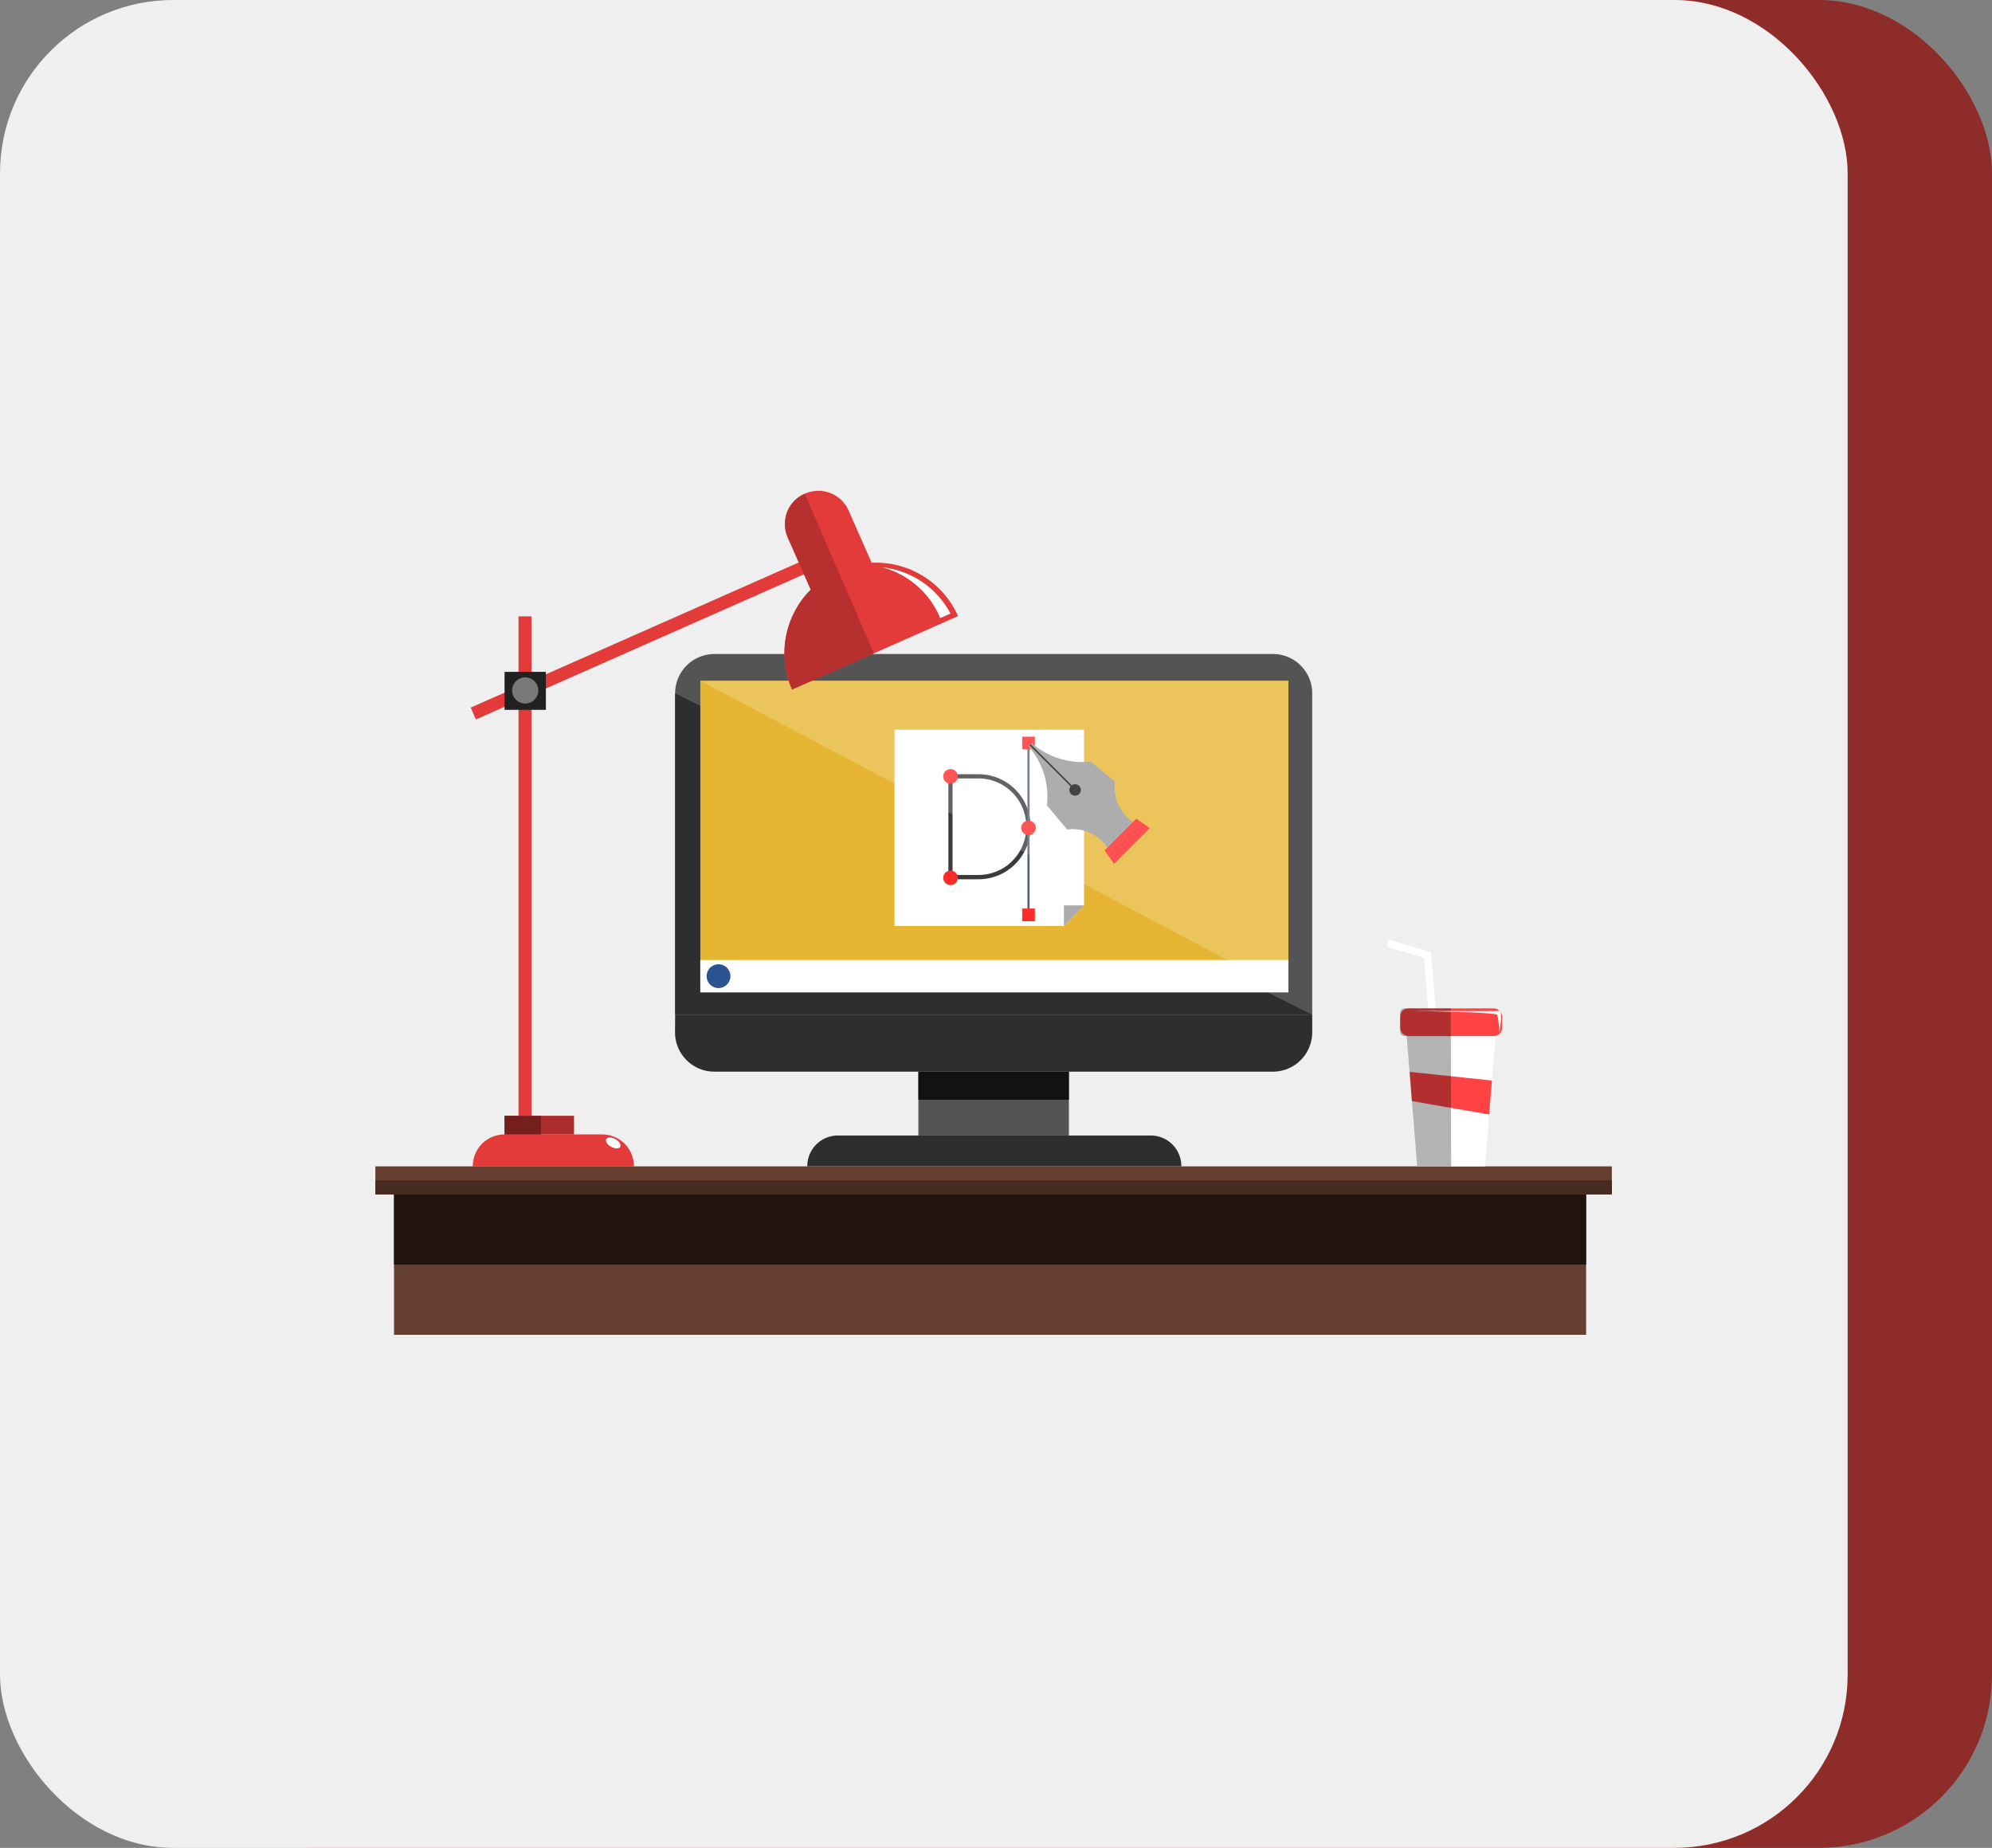 <svg xmlns="http://www.w3.org/2000/svg" width="69" height="64" viewBox="0 0 69 64">
  <rect x="0" y="0" width="69" height="64" fill="#808080" stroke="none"/>
  <g id="Group_205010" data-name="Group 205010" transform="translate(-1238 -1673)">
    <g id="Group_184935" data-name="Group 184935" transform="translate(-1 237)">
      <rect id="Rectangle_18066" data-name="Rectangle 18066" width="64" height="64" rx="6" transform="translate(1244 1436)" fill="#8d2c29"/>
      <rect id="Rectangle_18065" data-name="Rectangle 18065" width="64" height="64" rx="6" transform="translate(1239 1436)" fill="#efefef"/>
    </g>
    <g id="Group_184940" data-name="Group 184940" transform="translate(1224.207 1334.681)">
      <g id="Group_184907" data-name="Group 184907" transform="translate(37.175 360.97)">
        <path id="Path_59018" data-name="Path 59018" d="M67.567,378H45.5V366.862a1.361,1.361,0,0,1,1.361-1.362H66.205a1.362,1.362,0,0,1,1.362,1.362Z" transform="translate(-45.496 -365.5)" fill="#545454"/>
        <path id="Path_59019" data-name="Path 59019" d="M67.567,379.087H45.5V367.953Z" transform="translate(-45.496 -366.592)" fill="#2e2e2e"/>
        <path id="Path_59020" data-name="Path 59020" d="M45.5,388.013H67.567v.608a1.362,1.362,0,0,1-1.362,1.362H46.857a1.362,1.362,0,0,1-1.361-1.362Z" transform="translate(-45.496 -375.518)" fill="#2e2e2e"/>
        <rect id="Rectangle_18033" data-name="Rectangle 18033" width="20.37" height="10.793" transform="translate(0.876 0.925)" fill="#e6b633"/>
        <g id="Group_184905" data-name="Group 184905" transform="translate(7.608 2.623)">
          <g id="Group_184903" data-name="Group 184903">
            <g id="Group_184901" data-name="Group 184901">
              <path id="Path_59021" data-name="Path 59021" d="M65.065,377.024H59.2v-6.8h6.564v6.084Z" transform="translate(-59.204 -370.226)" fill="#fff"/>
              <path id="Path_59022" data-name="Path 59022" d="M69.765,381.188v.713l.7-.713Z" transform="translate(-63.903 -375.104)" fill="#ababab"/>
            </g>
            <g id="Group_184902" data-name="Group 184902" transform="translate(1.86 0.241)">
              <path id="Path_59023" data-name="Path 59023" d="M63.6,376.638H62.555V373H63.6a1.8,1.8,0,0,1,1.8,1.8v.035A1.8,1.8,0,0,1,63.6,376.638Zm-.9-.149h.9a1.655,1.655,0,0,0,1.653-1.653V374.8a1.656,1.656,0,0,0-1.653-1.654h-.9Z" transform="translate(-62.555 -371.7)" fill="#3b3b3b"/>
              <rect id="Rectangle_18034" data-name="Rectangle 18034" width="0.075" height="5.952" transform="translate(2.739 0.219)" fill="#526375"/>
              <rect id="Rectangle_18035" data-name="Rectangle 18035" width="0.439" height="0.439" transform="translate(2.557 5.952)" fill="#ff2b2b"/>
              <rect id="Rectangle_18036" data-name="Rectangle 18036" width="0.439" height="0.439" transform="translate(2.557)" fill="#ff2b2b"/>
            </g>
            <path id="Path_59024" data-name="Path 59024" d="M67.607,376.148a.252.252,0,1,1-.251-.252A.252.252,0,0,1,67.607,376.148Z" transform="translate(-62.719 -372.749)" fill="#ff2b2b"/>
            <path id="Path_59025" data-name="Path 59025" d="M62.739,372.935a.252.252,0,1,1-.251-.252A.252.252,0,0,1,62.739,372.935Z" transform="translate(-60.553 -371.319)" fill="#ff2b2b"/>
            <path id="Path_59026" data-name="Path 59026" d="M62.739,379.264a.252.252,0,1,1-.251-.251A.252.252,0,0,1,62.739,379.264Z" transform="translate(-60.553 -374.136)" fill="#ff2b2b"/>
          </g>
          <g id="Group_184904" data-name="Group 184904" transform="translate(4.637 0.462)">
            <path id="Path_59027" data-name="Path 59027" d="M70.291,374.675l.442-.442.442-.442a1.457,1.457,0,0,1-.624-1.395l-.841-.7a2.643,2.643,0,0,1-2.039-.636l-.112.113a2.644,2.644,0,0,1,.636,2.039l.7.841A1.457,1.457,0,0,1,70.291,374.675Z" transform="translate(-67.558 -371.058)" fill="#999"/>
            <rect id="Rectangle_18037" data-name="Rectangle 18037" width="0.055" height="2.205" transform="translate(0.034 0.078) rotate(-45.041)" fill="#141414"/>
            <path id="Path_59028" data-name="Path 59028" d="M70.156,373.954a.2.2,0,1,1,.289,0A.205.205,0,0,1,70.156,373.954Z" transform="translate(-68.687 -372.191)" fill="#141414"/>
            <path id="Path_59029" data-name="Path 59029" d="M72.627,377.341l1.239-1.239-.466-.329-1.1,1.1Z" transform="translate(-69.667 -373.156)" fill="#ff2626"/>
          </g>
        </g>
        <g id="Group_184906" data-name="Group 184906" transform="translate(0.876 10.599)">
          <rect id="Rectangle_18038" data-name="Rectangle 18038" width="20.37" height="1.118" fill="#fff"/>
          <circle id="Ellipse_631" data-name="Ellipse 631" cx="0.413" cy="0.413" r="0.413" transform="translate(0.218 0.146)" fill="#2c5391"/>
        </g>
        <path id="Path_59030" data-name="Path 59030" d="M67.443,377.959l-20.37-10.793h20.37Z" transform="translate(-46.198 -366.241)" fill="#fff" opacity="0.2"/>
        <rect id="Rectangle_18039" data-name="Rectangle 18039" width="5.214" height="2.212" transform="translate(8.429 14.465)" fill="#545454"/>
        <rect id="Rectangle_18040" data-name="Rectangle 18040" width="5.214" height="0.972" transform="translate(8.429 14.465)" fill="#121212"/>
        <path id="Path_59031" data-name="Path 59031" d="M66.708,396.615H53.752v-.01a1.059,1.059,0,0,1,1.059-1.059H65.649a1.059,1.059,0,0,1,1.059,1.059Z" transform="translate(-49.17 -378.869)" fill="#2e2e2e"/>
      </g>
      <g id="Group_184910" data-name="Group 184910" transform="translate(26.795 378.715)">
        <g id="Group_184908" data-name="Group 184908">
          <rect id="Rectangle_18041" data-name="Rectangle 18041" width="42.83" height="0.972" fill="#663f30"/>
          <rect id="Rectangle_18042" data-name="Rectangle 18042" width="42.83" height="0.486" transform="translate(0 0.486)" fill="#452b20"/>
        </g>
        <g id="Group_184909" data-name="Group 184909" transform="translate(0.646 0.972)">
          <rect id="Rectangle_18043" data-name="Rectangle 18043" width="41.293" height="4.862" fill="#663f30"/>
          <rect id="Rectangle_18044" data-name="Rectangle 18044" width="41.293" height="2.431" fill="#21140f"/>
        </g>
      </g>
      <g id="Group_184914" data-name="Group 184914" transform="translate(30.097 355.319)">
        <g id="Group_184911" data-name="Group 184911" transform="translate(0.078 21.644)">
          <path id="Path_59032" data-name="Path 59032" d="M37.369,395.479H33.978a1.1,1.1,0,0,0-1.1,1.1v.011h5.581v-.011A1.1,1.1,0,0,0,37.369,395.479Z" transform="translate(-32.883 -394.833)" fill="#e33a3a"/>
          <rect id="Rectangle_18045" data-name="Rectangle 18045" width="2.406" height="0.646" transform="translate(1.095)" fill="#ad2c2c"/>
          <rect id="Rectangle_18046" data-name="Rectangle 18046" width="1.261" height="0.646" transform="translate(1.095)" fill="#751e1e"/>
          <path id="Path_59033" data-name="Path 59033" d="M41.507,395.726c.135.074.211.193.172.266s-.182.073-.317,0-.211-.193-.171-.266S41.373,395.653,41.507,395.726Z" transform="translate(-36.575 -394.918)" fill="#fff"/>
        </g>
        <rect id="Rectangle_18047" data-name="Rectangle 18047" width="0.448" height="17.297" transform="translate(1.657 4.347)" fill="#e33a3a"/>
        <rect id="Rectangle_18048" data-name="Rectangle 18048" width="12.6" height="0.448" transform="translate(0 7.507) rotate(-23.863)" fill="#e33a3a"/>
        <g id="Group_184912" data-name="Group 184912" transform="translate(10.868)">
          <path id="Path_59034" data-name="Path 59034" d="M55.346,357.81l-.8-1.812a1.142,1.142,0,0,0-1.506-.582l-.021.009a1.142,1.142,0,0,0-.582,1.506l.8,1.812a3.109,3.109,0,0,0-.647,3.457l5.748-2.543A3.11,3.11,0,0,0,55.346,357.81Z" transform="translate(-52.325 -355.319)" fill="#e33a3a"/>
          <path id="Path_59035" data-name="Path 59035" d="M53.029,355.5a1.15,1.15,0,0,0-.608.626,1.215,1.215,0,0,0,.016.885l.8,1.812a3.108,3.108,0,0,0-.647,3.457l2.835-1.254C54.981,360.024,53.029,355.5,53.029,355.5Z" transform="translate(-52.324 -355.401)" fill="#b82f2f"/>
          <path id="Path_59036" data-name="Path 59036" d="M58.437,360.094a3.028,3.028,0,0,1,2.358,1.6l-.356.158A3,3,0,0,0,58.437,360.094Z" transform="translate(-55.044 -357.444)" fill="#fff"/>
        </g>
        <g id="Group_184913" data-name="Group 184913" transform="translate(1.173 6.269)">
          <rect id="Rectangle_18049" data-name="Rectangle 18049" width="1.432" height="1.316" fill="#212121"/>
          <path id="Path_59037" data-name="Path 59037" d="M36.236,367.412a.454.454,0,1,1-.454-.454A.454.454,0,0,1,36.236,367.412Z" transform="translate(-35.066 -366.767)" fill="#787878"/>
        </g>
      </g>
      <g id="Group_184915" data-name="Group 184915" transform="translate(61.817 370.86)">
        <path id="Path_59038" data-name="Path 59038" d="M91.161,389.34h3.078l-.366,4.514H91.527Z" transform="translate(-90.457 -385.998)" fill="#fff"/>
        <path id="Path_59039" data-name="Path 59039" d="M91.342,391.575l2.852.3-.1,1.175-2.675-.463Z" transform="translate(-90.538 -386.992)" fill="#ff4242"/>
        <path id="Path_59040" data-name="Path 59040" d="M91.362,386.036l.257-.02-.179-2.263-1.474-.434-.073.248,1.3.384Z" transform="translate(-89.893 -383.319)" fill="#fff"/>
        <rect id="Rectangle_18050" data-name="Rectangle 18050" width="3.53" height="0.958" rx="0.281" transform="translate(0.477 2.384)" fill="#ff4242"/>
        <path id="Path_59041" data-name="Path 59041" d="M92.507,387.614h-1.6a.156.156,0,0,0-.156.156v.646a.156.156,0,0,0,.156.156h.07l.366,4.514h1.173Z" transform="translate(-90.276 -385.23)" opacity="0.3"/>
        <path id="Path_59042" data-name="Path 59042" d="M91.281,387.766s2.983.017,3.131,0,.009.763.009.763a3.2,3.2,0,0,0-.069-.626C94.3,387.807,91.281,387.766,91.281,387.766Z" transform="translate(-90.511 -385.297)" fill="#fff"/>
      </g>
    </g>
  </g>
</svg>

